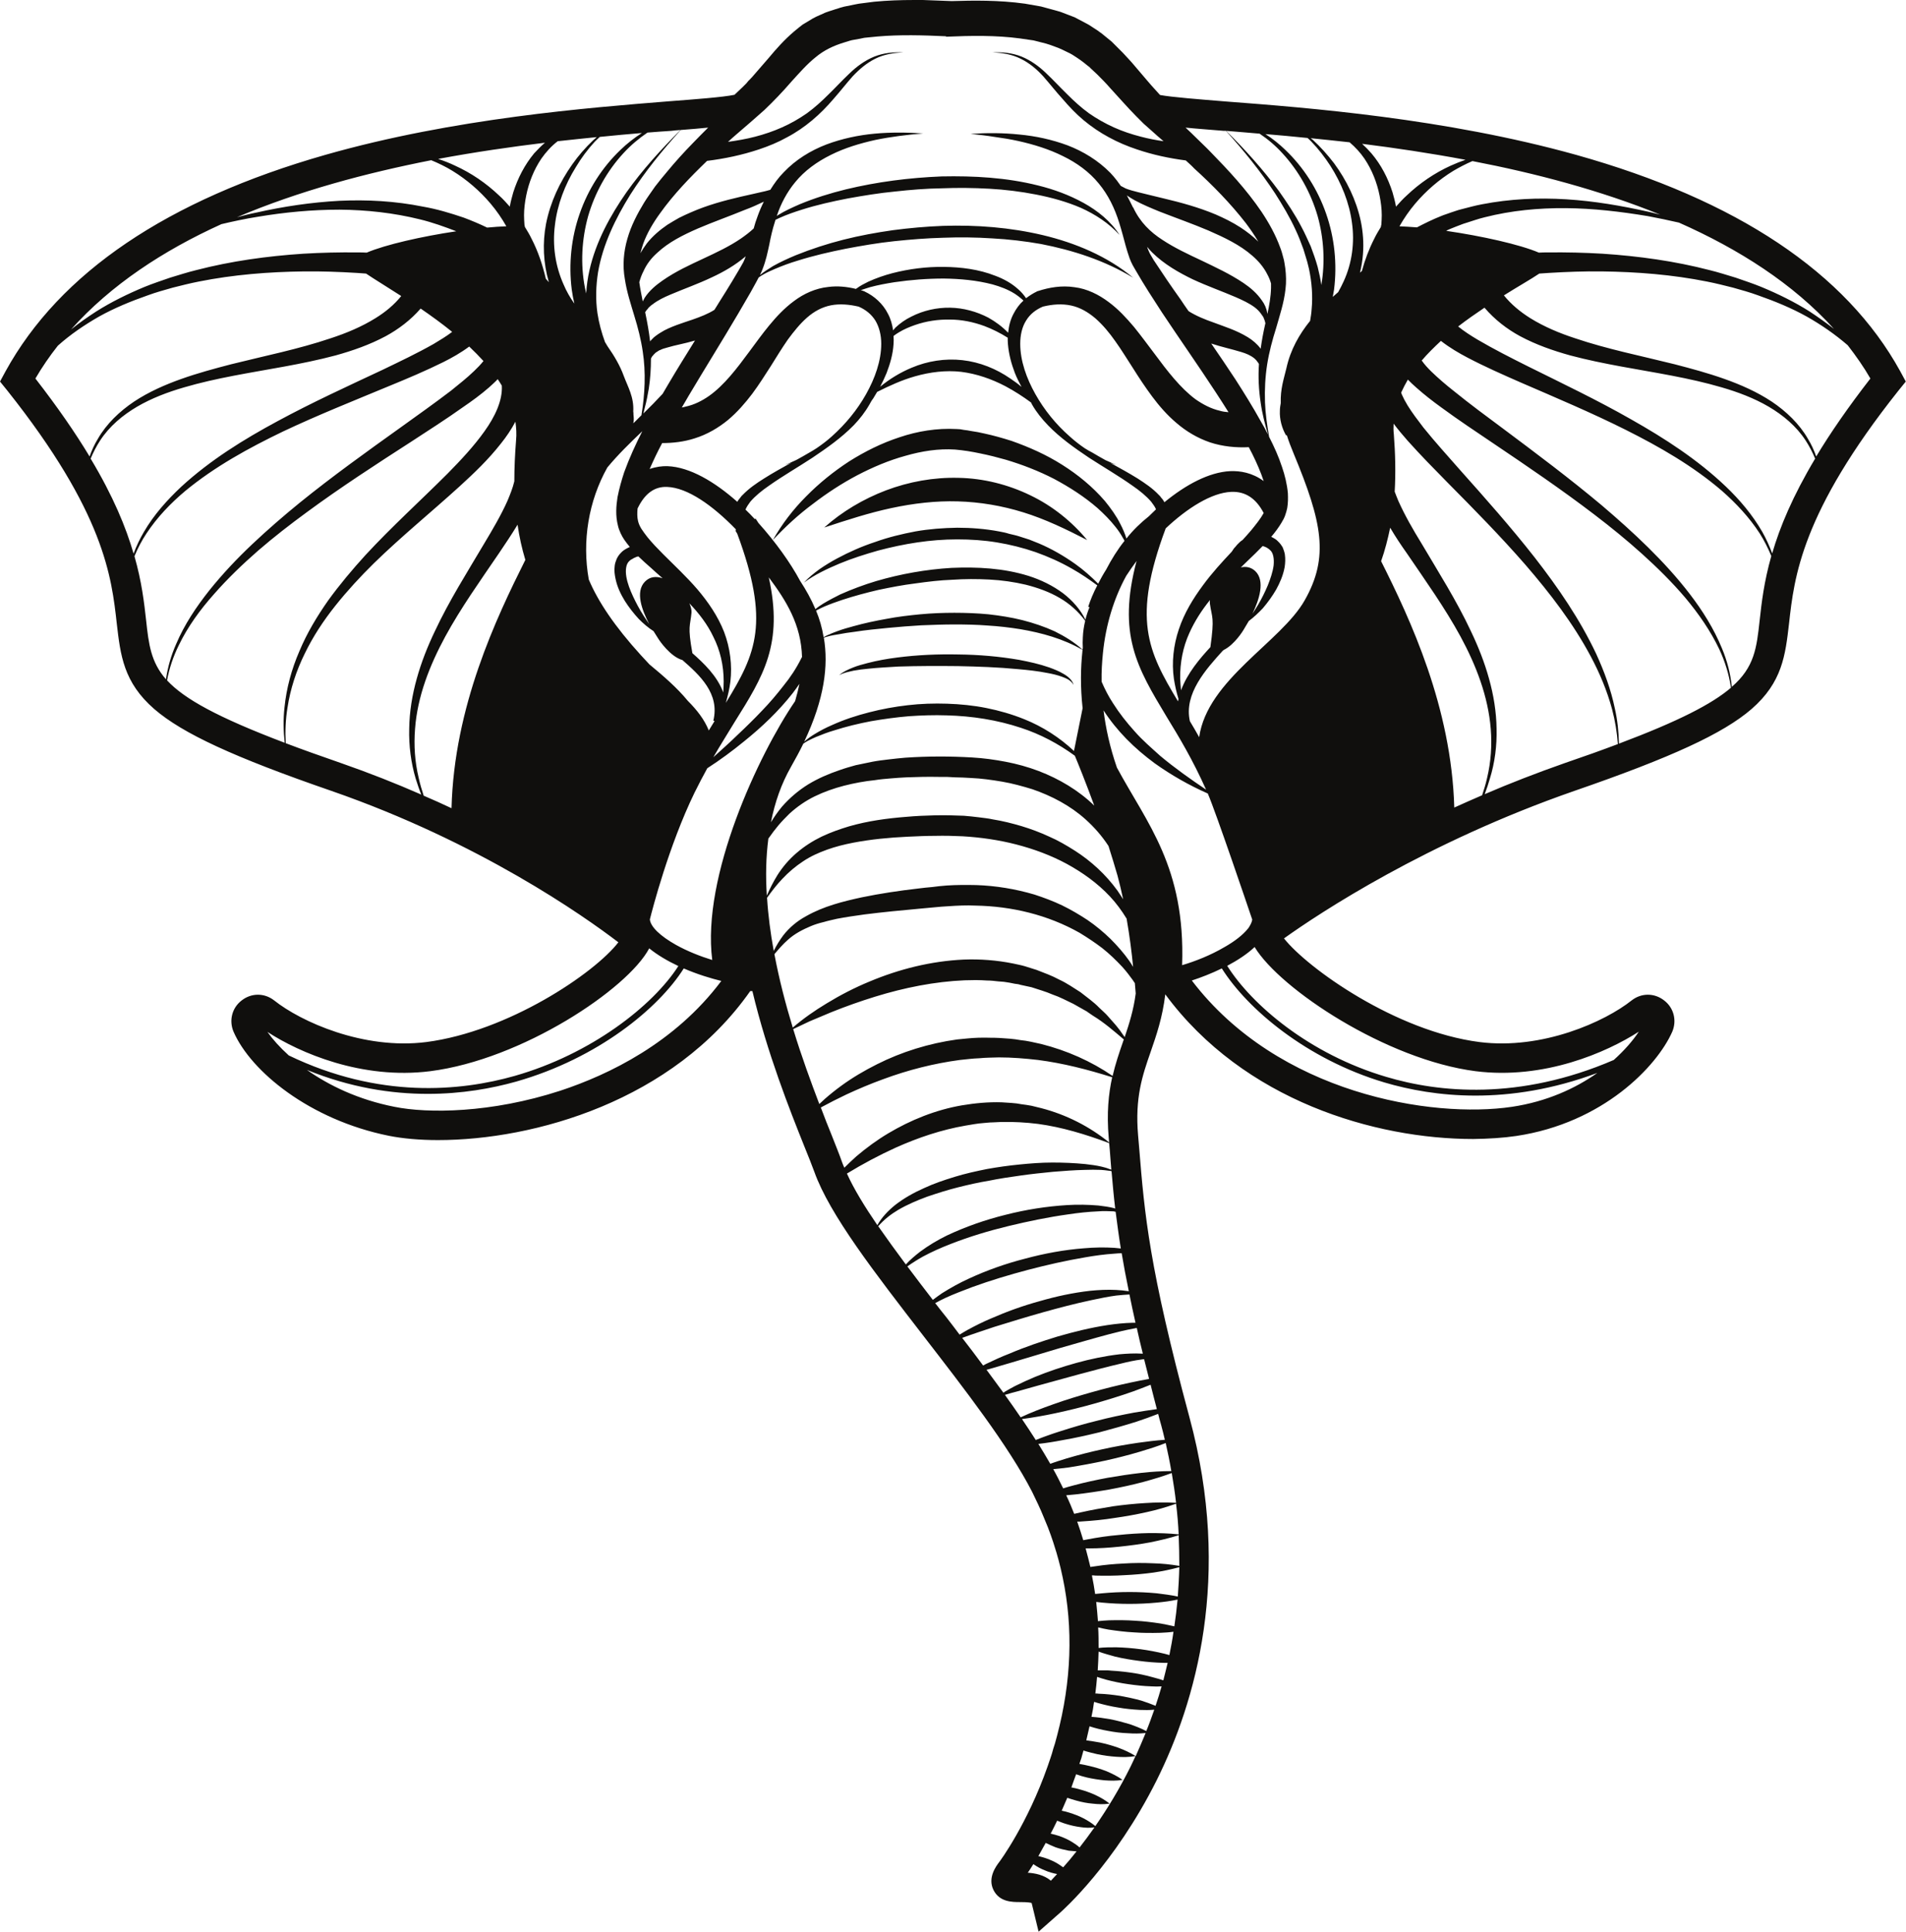 <?xml version="1.0" encoding="UTF-8"?>
<svg width="88.31mm" height="89.48mm" fill-rule="evenodd" stroke-linejoin="round" stroke-width="28.222" preserveAspectRatio="xMidYMid" version="1.2" viewBox="0 0 8831 8948" xml:space="preserve" xmlns="http://www.w3.org/2000/svg" xmlns:ooo="http://xml.openoffice.org/svg/export">
 
 <defs class="TextShapeIndex">
  
 </defs>
 <defs class="EmbeddedBulletChars">
  
  
  
  
  
  
  
  
  
  
 </defs>
 
 
<path transform="translate(-2180,-1201)" d="m6068 4328c18-16 41-26 63-35s45-15 68-21c46-12 92-20 139-26 94-12 188-16 283-14 94 1 188 9 281 25 47 9 93 19 139 35 22 8 45 17 65 29 11 6 21 13 30 22 8 8 16 19 18 30-5-10-14-18-23-24-10-6-20-10-31-14-22-8-44-13-66-17-45-9-91-14-137-18-92-9-185-12-277-14-93-1-186-1-278 2-46 3-93 5-139 10-23 2-46 5-68 9-12 3-23 5-34 8s-22 7-33 13zm-69-684c83-74 181-132 286-172 106-40 221-61 336-58 115 2 230 31 333 81 102 49 192 121 263 207-99-51-195-97-295-128s-201-48-304-51c-102-3-205 9-308 31s-205 55-311 90zm4390-583c-68-45-143-78-219-105s-154-48-231-68c-156-39-312-70-460-120-74-24-145-54-208-93-48-30-90-65-123-106 65-41 124-74 164-101 15-1 30-2 44-3 82-5 164-8 246-7 163 2 327 15 487 47 41 8 80 18 120 28 39 11 79 22 117 36 77 27 153 58 225 98 67 38 131 82 190 133 38 49 74 100 105 154-104 134-186 253-251 361-10-28-22-55-38-81-40-70-101-128-168-173zm-213 393c-130-124-283-223-439-311-156-89-318-166-477-245-80-40-159-80-234-124-32-19-63-39-90-61 40-31 82-60 122-87 47 55 104 99 165 132 75 40 153 67 232 89 158 42 316 64 472 94 78 15 155 32 230 54 76 22 150 50 217 89 68 40 129 91 172 157 17 26 32 55 44 84-104 174-164 318-199 439-13-35-28-68-46-100-45-78-104-148-169-210zm-166 499c-59-77-125-149-194-217s-141-132-215-195c-148-124-303-240-457-355-77-57-154-114-228-174-37-29-73-60-105-91-16-16-31-32-42-48l-2-2c27-32 58-62 89-91 1 0 2 1 3 2 39 30 80 54 120 75 82 43 164 79 246 115 164 71 328 140 486 219s313 168 447 283c66 58 127 123 175 197 21 33 39 69 54 105-34 120-45 216-54 298-14 128-24 217-129 308-6-61-22-122-46-179-37-90-89-173-148-250zm-434 277c-76-161-177-308-286-448-109-139-227-272-344-403-58-66-117-131-171-198-26-34-52-68-73-102-11-18-20-35-27-51l-3-9c9-20 20-41 31-60 13 13 25 25 38 36 38 34 77 64 117 93 79 58 159 111 239 165 159 107 318 215 470 331 76 58 150 118 221 182s139 131 201 204c61 73 116 152 157 238 26 56 45 116 54 178-89 76-243 155-519 259-1-55-7-110-19-163-18-87-49-171-86-252zm-493 577c23-74 33-153 31-231-1-79-14-157-35-232-21-76-50-149-84-220-66-141-150-273-228-405-40-65-78-131-108-198-6-15-12-29-17-43 5-88 3-176-4-266-2-17-2-33-1-49 21 28 43 54 65 79 60 67 122 130 184 193 124 125 247 250 362 382 114 132 221 271 303 425 41 77 75 158 98 243 14 53 23 107 27 162-74 28-155 57-246 88-131 46-255 94-371 144 9-24 17-47 24-72zm-1217 867c47-25 92-54 127-87 118 195 611 522 1024 575 317 40 607-87 756-183-27 41-66 86-116 131-439 189-811 151-1055 78-355-105-622-333-736-514zm728 540c115 34 258 61 422 61 168 0 358-28 565-105-102 72-235 133-396 157-371 55-1083-60-1483-585 43-14 92-33 139-56 117 186 391 420 753 528zm-2693-1024c34-23 72-40 111-54s79-24 120-32c83-16 168-24 253-28 43-2 86-4 128-4 44-1 85 0 127 2 84 5 168 17 249 38s160 50 234 90c73 40 142 89 200 151 29 31 54 65 76 101 1 1 1 1 1 2 14 80 24 159 30 223-5-9-11-18-17-27-26-37-56-71-88-103-33-32-68-61-106-87-38-25-77-48-118-68-42-20-85-36-128-50-88-26-179-41-270-44-46-1-91-1-136 2l-34 3-33 4c-22 2-44 4-66 7-87 10-175 23-262 41-87 19-176 41-257 87-41 22-78 53-106 89-17 23-32 47-44 72-15-82-26-165-31-246 22-31 45-61 71-88 29-31 61-58 96-81zm-159-108c14-20 29-40 45-59s33-36 50-53c36-33 75-60 118-81s89-37 135-49c47-12 95-21 144-26 24-4 49-6 73-8 25-2 49-4 74-5 49-2 99-3 149-2h37l37 2 37 1 37 2c49 2 97 9 145 17 47 8 94 21 140 35 90 31 176 76 247 140 40 36 76 77 106 123 15 47 29 93 42 138 9 34 18 71 26 109-9-14-18-28-27-41-53-73-121-136-198-185-38-24-77-47-119-65-41-19-84-35-127-48-44-13-88-24-132-31-22-5-45-7-67-10-23-3-45-5-68-7-45-2-90-3-134-2s-89 3-133 7c-89 7-178 19-265 44-43 13-86 28-128 48-41 20-80 45-115 75s-65 65-89 103c-19 31-35 62-49 95-6-90-4-179 7-264 0-1 1-2 2-3zm-430 495c-73-41-118-84-121-118 11-44 87-340 207-587 20-40 39-77 59-113 59-38 116-80 171-125 82-66 159-139 225-223 11-14 21-29 31-43-5 25-12 52-20 80-169 247-434 812-384 1199-55-17-114-40-168-70zm11 98c-118 184-404 408-759 509-251 71-627 107-1046-95-42-38-75-75-99-109 149 97 438 222 754 182 426-54 916-381 1015-569 38 31 86 59 135 82zm-1731-1447c38-79 87-153 142-222s115-134 178-196c127-124 265-236 398-357 67-61 133-124 191-198 25-31 48-65 67-101 4 28 6 57 3 87-5 64-8 127-8 189-7 30-19 60-32 91-30 67-69 133-108 198-78 132-162 264-228 405-34 71-63 144-84 220-21 75-34 153-35 232-2 78 8 157 30 231 8 25 16 50 26 74-116-51-240-100-372-146-95-33-180-63-256-92-3-55-1-110 8-164 13-87 41-172 80-251zm-554-753c137-113 294-199 454-276 161-76 327-142 493-211 83-34 166-69 249-110 40-20 81-43 120-72 23 22 45 44 66 67-12 15-27 31-43 46-33 32-70 61-107 91-76 58-155 114-233 170-158 113-316 226-468 349-75 61-149 125-220 192s-138 138-199 214c-61 77-116 159-154 249-23 52-39 107-47 163-70-80-80-162-92-273-9-81-20-178-54-297 15-37 34-73 56-106 49-74 111-139 179-196zm-222-391c67-39 141-67 217-89 75-22 152-39 230-54 156-30 314-52 472-94 79-22 157-49 232-89 59-32 116-75 162-128 48 33 98 69 146 108-26 20-56 38-86 56-76 43-156 81-237 120-162 76-326 151-485 237-158 85-313 181-447 304-66 62-127 130-173 209-19 32-35 66-48 101-35-121-94-265-199-440 12-29 27-58 44-84 43-66 104-117 172-157zm48-515c38-14 78-25 117-36 40-10 79-20 120-28 160-32 324-45 487-47 82-1 164 2 246 7l42 3c40 27 98 62 163 104-32 40-73 74-120 103-63 39-134 69-208 93-148 50-304 81-460 120-77 20-155 41-231 68s-151 60-219 105c-67 45-128 103-168 173-16 26-28 53-38 81-65-108-147-227-251-361 31-53 66-104 104-152 58-52 123-96 191-135 72-40 148-71 225-98zm889-397c126 1 252 15 373 45 58 14 113 34 168 55-160 24-328 62-415 99-14-1-28-1-42-1-84-1-168 1-252 6-167 11-334 34-496 76-41 10-81 23-121 35-40 14-80 27-119 43-77 32-153 69-224 114-40 26-79 53-116 83 185-207 428-366 697-488 55-13 111-25 168-34 125-21 252-33 379-33zm700-28c28 33 52 68 73 105-27 1-57 3-89 6-35-17-71-32-108-46-62-21-125-40-189-51-129-26-259-33-388-27-129 7-257 26-382 54-31 6-62 14-92 22 287-122 600-205 900-264 34 14 67 30 98 49 67 41 127 93 177 152zm105-52c-6 21-12 43-16 66-16-18-32-36-50-52-60-57-129-104-204-138-25-12-51-22-78-31 172-32 339-56 495-75-18 15-34 32-50 49-44 53-76 115-97 181zm-286 2852c-42-20-85-39-129-58-9-27-17-55-23-82-18-75-23-151-17-227 11-151 68-295 140-428 73-134 162-258 249-386 29-43 58-86 86-132 8 56 20 110 36 163-135 270-330 679-342 1150zm559-2981c-58 82-101 174-121 274-17 89-13 182 13 271-5-6-10-11-14-16-15-64-36-127-66-185-9-19-20-37-31-55-1-3-1-7-2-10-1-14-2-29-2-44 0-30 4-61 10-91 12-60 35-119 70-171 21-30 46-58 76-81 63-7 123-13 181-19-6 5-11 10-17 15-36 34-69 72-97 112zm35 227c-39 111-52 233-37 352 3 22 7 43 12 65-20-28-37-58-50-89-38-85-52-180-40-274 11-95 46-187 97-269 25-42 54-81 87-117 8-8 16-16 24-23 69-7 134-13 195-18-36 23-69 49-99 78-85 81-150 183-189 295zm45 263c-8 35-13 71-15 107l-6-27c-21-109-15-223 15-331 31-107 87-209 164-292 33-36 71-68 111-95 39-3 76-6 110-8 15-2 29-3 43-4-90 90-176 184-250 288-76 109-142 229-172 362zm360-457c-19 22-38 46-56 69-17 25-35 49-51 75-31 51-60 106-77 166-18 61-23 126-12 187 9 61 28 117 44 171 17 55 31 110 39 165 15 97 10 197-6 295l-30 30c-2 2-5 5-8 7 1-3 1-6 2-10 1-10 0-20-1-30 0-5 0-10-1-14 4-67-25-114-44-165-17-47-44-93-75-137-4-7-8-14-12-20-16-44-28-88-35-134-9-63-7-127 3-190 22-127 80-247 149-358 68-107 149-206 234-300 49-4 91-7 127-11-24 24-48 48-72 73-41 42-80 85-118 131zm2127 1872c15-23 31-46 48-69-90 340 2 493 139 721 57 93 121 199 183 338-73-49-145-100-212-156-41-37-83-73-119-114-37-41-71-84-100-130-21-32-38-65-53-100-1-48 2-91 6-131 13-132 51-255 108-359zm-1391 283c6-2 12-3 18-5 13-3 26-5 38-7 26-5 51-9 77-12 51-8 103-13 154-18s103-9 154-12c52-2 103-4 154-4s103 1 154 5c51 3 102 9 152 17 99 17 198 44 288 96-1 2-1 4-1 7-8 74-10 163 1 263l-40 198c-66-62-145-113-230-147-57-23-116-40-176-52s-121-18-182-20-122 0-182 7c-61 7-121 18-179 33-59 15-117 34-172 59-28 12-55 26-81 42-17 10-33 22-48 35 94-198 113-353 91-482 3-1 6-2 10-3zm1189 59c-38-35-83-62-129-85-48-22-99-39-150-52-52-13-104-21-157-27-52-5-105-7-158-7s-105 2-158 7c-52 5-104 11-156 21-51 9-103 20-153 34-26 7-51 14-75 23-13 5-25 9-37 15-6 2-12 5-18 8-3 2-6 3-9 5-7-44-19-85-35-123l2-1c6-4 13-6 19-10 7-3 13-6 20-9 26-11 54-21 81-30 55-18 111-33 167-46 57-12 114-23 171-30 57-8 114-15 171-17 58-4 115-4 172-1s114 11 169 24c55 14 109 33 158 62 45 26 85 62 117 105-6 25-10 51-11 77-1 17-1 33 0 49-1 3-1 5-1 8zm-1275 423c7-3 13-7 20-10l20-9c27-11 55-22 83-30 56-18 114-32 172-43 58-10 116-18 175-23 58-4 117-6 175-4 117 3 234 21 345 58 89 29 172 73 249 129 14 33 50 122 90 231-73-71-163-124-257-160-50-19-101-33-153-43s-104-17-156-20c-103-6-205-6-309 1-25 2-51 5-77 8s-51 6-77 11-51 11-77 16c-25 7-50 14-75 23-50 17-99 38-145 66-45 28-86 63-121 103-19 23-36 47-51 72 18-92 48-178 93-257 21-37 40-72 57-107 6-4 12-8 19-12zm-179-758c81 108 150 219 154 369-2 2-3 5-4 7-22 44-50 87-82 126-31 40-64 79-100 116l-27 28-27 27c-18 18-37 36-56 54-37 36-76 71-115 106 34-59 68-112 98-162 135-215 227-363 159-671zm-701-371c-6 40-10 84 2 131 5 23 18 49 29 65 8 12 17 23 26 34-5 2-9 5-14 7-9 5-19 11-27 20-8 8-15 18-20 29-4 10-8 21-9 32-3 21 0 41 4 60 8 38 24 71 43 102 19 30 41 58 65 84 21 21 43 40 68 56 14 23 25 39 26 41 0 0 51 77 108 93 79 69 174 155 143 281l6 1c-9 14-18 29-27 44-20-50-54-94-97-137-50-61-114-116-178-169l-39-42c-122-134-199-249-242-351-32-178-1-364 86-519 48-58 104-113 162-168-31 61-60 124-84 190-12 37-23 75-31 116zm120 547c-18-28-34-58-48-88s-26-61-31-91-2-59 14-73c4-4 8-7 15-10 3-2 6-4 9-5s6-3 9-4 6-2 9-2c19 18 38 36 57 52 18 17 37 33 55 49-30-10-59-8-82 16-46 47-13 133 20 196-9-13-18-26-27-40zm324 99c32 63 48 134 48 206 0 18-1 35-2 52-28-77-91-136-143-182-23-128-10-124-4-188 1-12-3-27-10-43 45 47 84 98 111 155zm103-499c1 2 2 4 2 6l-3 1c3 5 6 10 9 15 152 410 88 554-53 783 9-32 17-65 21-98 9-76-1-156-29-230-29-74-74-139-124-198-50-58-106-110-158-162-26-26-51-52-73-79-10-13-20-26-29-40-8-14-12-23-15-36-4-17-4-37-2-57 33-69 78-102 136-100 96 3 213 87 318 195zm675-858c0 79-29 160-70 233s-95 139-159 196c-22 20-46 38-71 55-11 7-22 14-33 20-20 12-40 23-60 34-17 8-35 16-54 23 10-3 20-6 30-10-43 24-85 47-126 73-35 22-69 45-100 77-4 3-7 8-11 13-3 4-7 8-10 13l-3 5c-105-93-220-161-323-165-25-1-54 3-83 13 18-41 37-81 58-120 50 0 102-6 151-22 58-18 110-49 154-85 44-37 80-79 112-121 32-43 59-86 86-128 26-42 52-84 79-123 28-38 57-74 89-102 33-29 70-49 111-57s85-4 128 6c33 14 60 36 78 65 18 30 27 68 27 107zm613-139c-15 28-22 58-25 88-27-28-58-51-92-70-54-28-115-45-177-46s-124 13-179 41c-27 13-53 31-75 52-3 4-7 8-10 12-4-27-11-53-24-77-23-46-63-82-108-103l-1-1-4-1c-4-2-8-3-13-4 15-5 29-10 43-14 37-10 75-17 113-23 76-11 152-17 229-17 76 1 152 8 225 27 36 10 71 23 103 43 14 9 28 20 41 32-19 17-34 38-46 61zm-531 86c23-14 49-25 75-34 52-18 106-26 161-25 54 0 108 11 160 30 37 14 73 32 108 54 0 10 0 20 1 30 4 47 16 91 32 133 9 23 20 44 31 65-16-14-34-27-52-39-65-45-141-76-222-85-80-9-162 4-235 35-53 22-102 52-146 88 11-21 21-42 30-64 16-42 29-86 32-133 1-12 1-25 0-38 8-6 16-12 25-17zm1679 658c4 10 7 21 11 31-53-39-109-48-156-46-97 5-204 62-304 144l-4-7c-3-5-6-9-10-13-4-5-7-10-11-13-30-32-65-55-99-77-42-26-84-49-126-72 10 3 19 6 29 9-18-7-35-14-52-22-20-11-41-23-61-35-12-6-24-13-35-20-25-17-48-35-70-55-64-56-118-123-159-196s-70-154-70-233c0-39 8-77 27-107 18-30 45-51 78-65 45-11 89-14 131-5s79 31 113 60c34 30 64 66 92 106 28 39 54 82 82 125 27 43 56 87 88 130s69 86 113 123c44 38 97 70 156 90 58 19 120 25 179 22 22 41 42 84 58 126zm-382 717c-25 74-34 154-23 230 5 32 12 63 21 92 0 4-1 8-2 12-141-234-213-382-57-801 101-95 213-165 303-169 65-3 115 29 151 98-15 27-36 53-58 80-13 15-26 30-40 45-4 2-7 5-11 8-7 7-14 13-20 21l-9 10-8 12c-1 1-1 2-2 3-46 49-92 99-133 155-46 62-87 129-112 204zm146 83c-49 53-107 121-136 200-2-19-3-37-4-55-1-73 13-145 42-209 25-56 58-107 96-154-1 6-1 12 0 18 9 65 22 59 2 200zm141-369c11-11 22-21 33-32 23-22 46-44 68-67h1c3 1 6 2 9 3s6 3 9 4c6 4 11 7 15 11 16 13 20 42 17 72-4 30-15 62-27 92-13 31-28 61-45 90-8 14-17 27-26 41 31-64 60-152 13-197-19-18-43-23-67-17zm63-968c4 4 9 8 12 13 4 4 6 8 9 13-4 60-1 120 8 179 7 51 20 100 34 148-10-21-21-41-33-61-37-67-77-131-118-195-37-56-74-111-112-166 48 16 96 26 138 39 24 7 45 16 62 30zm-562-698c-9-19-19-38-29-57 12 8 24 16 37 23 37 20 76 36 115 52 77 30 154 57 227 88 73 32 145 66 202 116 28 24 53 53 70 87 7 13 13 27 17 42v21c-1 40-8 80-17 121 0-2 0-4-1-7-3-20-12-40-24-56-23-34-54-60-85-81-64-43-130-73-194-104-64-30-126-59-182-96-56-36-104-82-136-151v2zm277 332c67 31 135 55 198 82 32 14 62 28 88 47 13 10 24 21 33 35l7 10c2 4 3 8 5 12l2 6 2 7c0 1 0 3 1 4-1 3-1 5-2 8-8 36-15 73-20 110-16-22-38-40-59-53-54-33-108-49-158-68-43-15-82-31-117-53-13-18-25-36-37-54-43-60-85-122-125-183l-7-12-6-10c-4-6-7-13-10-20-3-6-5-12-7-19 7 9 15 18 23 26 56 55 123 93 189 125zm-2539 592c4-14 7-28 10-43l8-43c7-46 10-92 10-139 2-4 4-9 7-12 2-2 4-4 5-6l6-6c3-4 8-6 12-9 5-3 8-6 13-7 9-5 20-8 31-11 39-12 84-19 130-33-41 66-83 133-123 201-9 15-18 30-27 46-28 30-58 61-89 91l2-8zm457-674c-1 3-3 6-5 9l-6 11-14 24-28 47c-19 32-39 63-59 95-7 12-15 24-23 37-30 19-64 32-101 45-24 8-48 16-73 25-26 10-52 20-78 37-6 4-13 8-19 13l-9 7-9 9c-3 3-6 6-9 10-5-44-13-88-22-131 0-1-1-2-1-3l2-4c2-3 4-6 7-9s5-6 7-9c6-5 11-11 18-15 24-19 53-33 84-46 61-26 127-49 192-80 54-25 108-56 156-97-3 9-6 17-10 25zm-187-14c-62 29-126 58-188 101-30 21-61 46-83 80-3 5-6 11-9 17-6-30-12-60-16-89 5-18 11-35 19-50 15-34 37-62 64-86 52-49 120-83 189-113 70-30 144-56 217-86 30-11 59-24 88-38-11 22-21 45-29 68-7 18-13 37-18 56-18 17-38 32-58 46-54 37-114 65-176 94zm810 1352c60-16 121-29 182-38s123-14 185-14 123 4 184 14 121 25 179 45c59 21 115 46 169 77 41 23 79 49 117 77-18 34-32 68-42 99l6 2c-8 19-14 38-19 58-23-47-60-89-103-122-48-36-104-63-161-81-116-36-237-42-356-37-118 7-236 28-349 61-57 17-113 38-167 62-13 7-26 13-39 20l-20 11-19 11c-13 8-25 16-37 26-20-47-44-90-71-131-45-84-114-180-193-268-4-7-9-13-13-20l-4 2c-14-15-28-30-43-44 5-12 13-24 22-36 23-27 54-52 86-74 65-46 135-86 202-130 67-45 134-92 191-150 28-29 53-61 73-96 3-6 6-11 9-16s6-9 9-13l18-30c58-29 115-55 175-72 70-20 143-29 214-21 72 9 141 33 206 67 41 22 80 47 118 75 2 3 3 7 5 10 20 35 46 67 74 96 56 58 123 105 190 150 68 44 137 84 202 130 32 22 63 47 86 74 9 12 18 24 22 35-11 11-22 21-33 32-38 30-73 64-104 103-7-23-17-46-28-67-19-38-45-74-72-107-57-66-124-121-197-167-74-47-153-82-235-111-41-13-83-25-125-34-21-5-42-9-64-12-10-2-21-4-32-5l-17-3-17-1c-91-5-181 10-264 38-83 27-161 66-234 112-72 47-139 101-199 162-30 30-58 62-84 96s-49 69-70 106c58-62 119-118 185-167 65-50 134-95 206-133 71-37 146-69 223-90 76-22 154-34 230-29 10 1 19 2 29 3 9 1 19 3 29 4 20 3 40 7 59 11 40 8 79 18 118 29 77 23 152 52 224 89 71 38 140 82 201 135 30 27 59 56 84 88 13 16 24 33 34 51 3 4 5 8 7 13-32 40-60 85-85 133-14 22-26 44-37 65-33-33-68-64-106-91-52-37-109-70-168-95l-45-18c-16-5-31-10-47-15-15-5-31-8-47-12-15-5-31-8-47-11-64-12-129-17-193-17-65 1-130 6-193 17-63 12-126 27-187 49-61 20-120 46-176 76-28 15-56 32-82 50-26 19-51 39-72 62 50-37 108-64 165-88 58-24 118-43 178-60zm1935-1485c14 29 25 59 36 89l14 46c5 15 8 31 12 46 13 62 18 125 12 187-1 18-4 35-7 53-50 62-91 133-110 220-12 50-28 95-26 161-2 11-4 23-4 35-2 39 9 81 29 115l3-2c8 26 19 55 32 86 132 318 165 478 51 679-109 193-451 367-489 634-14-26-29-50-43-74-29-127 76-242 152-326 2-1 3-3 5-4 51-25 91-92 91-92 1-3 12-19 25-42 23-17 45-38 65-59 23-27 44-56 62-87 17-31 32-65 39-103 3-19 4-39 1-60-2-11-6-22-10-32-6-10-13-20-22-28-8-9-18-14-27-19-2 0-3-1-4-2 17-20 33-41 48-66 3-5 5-10 8-14 3-6 6-12 8-18 4-12 8-24 10-35 4-24 4-47 3-69-4-43-14-83-27-121-16-49-37-95-60-140-9-53-17-106-19-160-2-59 1-117 10-175 9-57 24-113 42-170 16-57 36-115 43-179 4-32 3-64-1-97-3-16-4-32-9-48-4-15-8-31-14-46-22-61-53-116-87-167-70-103-153-192-237-278-21-22-43-42-65-64-16-16-33-32-50-48 48 5 107 9 177 15h10c83 92 161 188 228 290 35 55 68 110 95 169zm102-64c29 104 35 214 17 319-4-29-10-56-17-84-5-16-9-32-15-48l-17-47c-14-30-27-61-43-90-30-58-67-113-105-167-73-99-156-191-244-278 48 4 100 8 155 13 39 26 74 56 105 90 77 83 133 185 164 292zm59-233c51 80 88 171 100 264 13 92 0 187-38 270-8 18-17 35-26 51-9 8-17 15-25 22 2-11 4-22 6-34 15-119 2-241-37-352-39-112-104-214-189-295-28-27-59-52-92-73 61 5 127 11 195 18 6 5 11 10 17 16 33 34 63 73 89 113zm228 138c6 30 10 61 10 91 0 15-1 30-2 44-1 3-2 7-2 10-11 18-22 36-31 55-24 47-43 97-57 149-3 2-6 5-9 8 7-29 12-58 14-87 4-51 0-102-10-151-21-99-66-190-124-269-30-39-63-76-99-109-3-2-6-4-9-7 58 6 118 12 180 19 26 22 50 48 69 76 35 52 58 111 70 171zm375 2042c72 133 128 277 140 428 6 76 1 152-17 227-6 27-14 53-23 80-44 19-87 38-129 57-13-466-204-872-339-1141 18-51 31-102 42-155 24 41 50 80 77 118 87 128 176 252 249 386zm-249-2043c-18 16-34 34-50 52-4-23-10-45-16-66-21-66-53-128-98-181-13-15-28-30-43-44 152 19 313 43 479 74-23 8-46 17-68 27-75 34-144 81-204 138zm1979 618c-36-28-74-55-112-80-71-45-147-82-224-114-39-16-79-29-119-43-40-12-80-25-121-35-162-42-329-65-496-76-84-5-168-7-252-6-14 0-28 0-43 1-89-38-265-77-430-101 2 0 3-1 4-2 14-7 29-12 43-18 15-5 29-12 44-16 29-9 59-20 89-27 122-31 248-43 375-42s254 16 380 37c48 9 96 19 144 30 278 123 529 283 718 492zm-1240-600c-130-8-261-2-390 23-33 6-64 15-96 23-17 4-32 10-48 15-15 6-31 10-47 17-38 15-74 33-111 52-28-2-56-4-81-5 21-37 45-72 73-105 50-59 110-111 177-152 29-17 58-32 88-45 291 56 592 135 870 248-17-4-35-9-53-13-125-28-253-50-382-58zm-3321-583c-34 32-65 66-97 97-32 32-65 62-101 88-36 25-74 47-115 65-40 18-82 32-124 43s-84 18-126 24c12-11 24-22 37-33l65-56 16-14 51-45c43-41 85-85 123-129 39-43 75-84 114-115 38-32 82-53 131-68 12-3 24-8 37-11l39-7c6-1 12-3 19-4l20-2 41-4c103-9 210-6 317-1v2c116-5 232-7 343 8l41 6 21 3 20 5 39 10c7 2 13 4 19 6l38 14 18 8 35 17c12 6 23 14 34 21 5 4 11 7 16 11l16 12 16 13 8 6 7 7 30 28c20 20 40 40 59 62l60 66c21 23 41 45 63 67l33 33 35 31c20 18 38 34 57 50-35-5-71-12-105-21-43-11-85-25-125-43s-79-40-115-65c-36-26-69-56-101-88-32-31-63-65-97-97-33-32-71-60-115-78-43-17-90-22-135-19 46 1 91 9 131 29 41 20 75 49 105 82 30 34 58 70 89 104 30 35 62 69 98 99s76 57 117 79c42 23 85 41 130 56 74 25 149 41 226 51 13 12 27 24 39 37 87 79 169 163 239 253 21 28 41 57 58 86-25-25-54-47-83-66-37-24-76-43-115-60-79-33-160-55-240-74-40-10-80-19-119-29-20-5-39-10-57-17-8-4-16-8-23-12-6-9-13-17-19-26-9-12-19-23-29-34-57-58-126-100-199-128-73-27-148-43-223-50-76-8-151-8-226-3 37 4 75 8 111 14 37 5 74 11 110 19 72 16 143 38 207 70 64 31 122 73 166 127 44 53 74 115 95 183 11 35 20 70 30 107 5 18 11 37 18 57 4 10 8 20 14 31l8 14 7 12c38 66 79 129 120 192 83 125 169 247 250 371 20 31 40 61 59 92-14-1-28-3-41-7-39-9-76-28-112-53-70-52-130-130-190-211-31-41-61-82-95-124-34-40-71-81-117-115-45-34-100-62-159-69-59-9-117 1-169 18l-4 1-1 1c-17 8-34 19-50 31-10-15-23-30-37-42-31-28-68-48-106-62-76-30-158-40-238-41s-160 9-238 29c-38 10-76 23-113 40-9 5-18 9-27 14s-17 10-25 16c-2 1-3 2-4 3-41-10-85-15-129-9-58 6-113 31-158 65-45 33-82 73-115 113s-63 82-92 121c-59 80-117 156-186 205-34 24-71 42-109 50-6 2-12 3-18 4 11-18 21-36 31-53 76-128 155-254 231-383 19-32 38-65 57-98 9-16 18-33 27-49l10-19c7-5 15-10 22-14 17-10 34-17 52-25 35-15 70-28 107-39 73-23 147-40 222-55 74-14 149-27 225-35s151-14 227-16c76-3 152-2 228 3 75 4 151 13 225 26 149 29 295 76 427 156-119-99-267-161-418-197-152-36-308-48-463-43-78 3-156 10-232 20-77 11-154 25-229 44s-149 43-221 72c-36 15-71 31-105 50-21 13-42 26-61 42l4-9c3-5 5-11 7-16 17-42 24-79 32-115 7-37 15-72 26-106 1-3 2-6 3-10 6-3 12-6 19-9 33-15 68-27 103-38 69-22 141-38 213-52 72-13 145-25 218-32 72-8 145-14 219-15 73-3 146-2 219 2s145 13 217 27c71 14 141 33 208 62 66 30 128 70 178 125-40-63-101-112-166-148-67-37-138-63-211-81-147-37-298-45-447-42-150 6-299 25-444 60-73 18-144 40-214 69-34 15-68 30-100 50-2 1-4 3-6 4 19-57 47-110 85-156 43-53 101-95 166-127 64-32 134-53 206-69 73-15 147-24 221-30-74-5-150-6-225 1s-151 23-223 50c-73 28-142 70-198 129-24 24-44 52-62 81-8 2-15 4-22 6-38 9-76 17-115 26-77 18-155 39-230 72-19 8-38 17-56 26-18 10-36 21-54 32-35 24-68 52-95 86-11 15-21 30-30 46 4-15 8-29 13-44 18-50 46-97 78-141 62-87 139-167 218-243 81-10 162-27 240-53 45-15 89-33 130-56 42-22 81-49 117-79s69-64 99-99c30-34 58-70 88-104 31-33 65-62 105-82s86-28 131-29c-45-3-92 2-135 19-44 18-82 46-115 78zm-3162 2811c10-56 29-111 54-162 42-87 99-165 163-237 63-72 133-139 205-202 73-63 149-122 227-179 155-114 317-219 480-324 81-53 163-105 243-162 41-28 81-57 120-91 13-12 27-24 40-38 7 10 13 20 19 30 4 69-32 144-80 211-49 69-109 133-171 196-125 125-259 246-381 378-61 67-119 136-172 209-52 74-99 152-134 236-36 83-60 171-69 261-6 54-5 109 1 163-311-118-465-203-545-289zm1054 1975c-168-33-304-99-406-171 201 82 391 111 560 111 157 0 296-25 410-57 379-108 660-340 776-524 62 27 125 46 174 58-215 287-521 434-745 508-322 105-616 106-769 75zm3375-334c-10-15-21-30-33-44s-25-28-37-42-27-26-40-39c-26-27-57-48-87-72-32-20-63-42-98-58-33-18-69-31-105-45l-54-17c-10-3-19-5-28-7l-28-6c-75-15-152-21-228-18-151 7-299 44-437 102-68 28-134 62-198 101-55 33-108 70-157 112-33-108-63-223-85-340 20-24 40-47 63-67 31-28 68-47 106-63 19-8 39-14 60-19 20-6 40-10 61-15 42-8 84-14 127-20 86-11 172-19 259-27l65-6 33-3 31-2c43-3 85-5 127-3 168 3 335 43 482 126 36 22 71 45 105 71 33 26 64 56 93 87 18 20 34 41 50 63 0 1 0 1 1 2 2 3 5 7 7 10 2 21 3 37 4 48-10 77-30 139-51 202-3-4-5-7-8-11zm-21 2317c-47 4-95 11-142 20-7 1-14 3-21 4-8-28-18-57-28-86 7 0 15 0 23-1 50-3 101-8 150-16 50-7 100-16 149-27 46-10 91-23 136-39 6 48 10 96 12 142-46-5-91-6-136-6-48 1-96 4-143 9zm25 132c-45 2-89 6-134 13-7 1-14 2-21 3-7-28-14-57-22-86h15c47 0 94-3 142-8 47-5 95-11 142-20 44-9 88-19 132-33 2 48 3 95 3 142-41-7-81-11-122-12-45-2-90-2-135 1zm26 132c-42 0-85 2-127 6-11 1-21 2-32 3-4-28-9-57-15-86 6 0 11 0 16 1 45 1 90 1 135-2 45-2 90-6 134-12 40-6 80-14 120-25-1 46-4 92-7 136-32-7-65-11-97-15-42-4-85-6-127-6zm26 133c-40-3-80-3-120-2-18 1-35 2-52 4-2-30-5-59-8-89 9 1 18 2 27 3 42 4 84 6 127 6 42 0 85-2 127-6 32-3 64-7 96-14-4 43-9 84-15 124-21-5-42-9-63-13-40-6-79-11-119-13zm26 132c-38-5-75-8-113-9-27 0-55 0-82 3 0-31 0-63-2-95 16 4 32 7 48 10 40 6 79 11 119 13 40 3 80 3 120 2 21-1 42-2 62-5-5 37-12 73-19 108-7-2-15-4-22-6-37-9-74-16-111-21zm-48 108c-35-5-70-8-106-10h-45c2-28 3-57 4-87 25 9 51 16 76 23 37 9 74 15 112 20 37 5 74 8 112 9h20c-7 28-13 55-20 81-16-5-32-10-48-14-35-10-70-17-105-22zm-47 108c-33-5-66-9-100-10-5-1-10-1-15-1 3-25 6-51 8-77 14 5 28 9 42 13 34 9 68 16 104 21 35 5 71 9 107 10 15 1 30 1 46 0-9 31-18 61-28 90-22-9-44-17-66-24-32-9-65-16-98-22zm-47 108c-28-5-57-9-86-11 5-22 9-46 12-69 5 1 9 2 14 4 32 9 65 17 98 22 33 6 66 9 100 11 22 1 45 1 67-1-12 34-24 68-37 99-25-13-51-23-77-32-30-9-60-17-91-23zm-47 108c-21-4-42-7-63-10 5-21 10-43 15-65 28 9 56 16 85 21 31 6 62 10 93 11 27 2 54 2 82-1-15 37-31 73-46 107-27-17-54-29-81-39-28-10-57-18-85-24zm45-1172c53-10 105-21 157-35 44-12 88-25 131-41 8 47 15 93 20 138-48-3-95-2-142 1-50 3-100 8-150 15-50 8-100 17-149 28-10 2-21 5-31 7-11-28-23-57-37-86 15-1 29-3 43-4 53-6 106-14 158-23zm-46-265c57-15 114-31 171-49 33-11 67-23 100-36 4 17 9 34 14 52 6 23 12 45 17 68-42 3-83 8-125 14-55 8-111 18-165 30-55 12-110 26-164 42-26 8-52 16-77 25-17-30-36-61-55-92 37-4 74-10 110-17 59-10 116-23 174-37zm-23-133c59-17 119-35 178-56 27-10 54-20 81-31 9 37 19 74 29 113-35 5-70 10-105 16-58 11-116 23-173 38-58 14-115 31-171 49-38 12-75 25-112 40-20-32-42-64-64-97 52-7 104-16 155-27 61-13 122-28 182-45zm-263-83 193-53c64-17 127-34 192-49 32-8 64-15 96-19 4-1 7-1 11-1 7 29 15 60 23 91-29 5-57 11-86 17-61 13-121 28-181 45s-120 35-178 56c-51 18-101 37-150 60-23-34-48-69-73-104 19-6 38-11 57-16zm-118-108 224-67c74-21 149-43 224-63 38-10 75-19 113-26l15-3c8 38 18 78 28 119h-5c-35-2-69 0-103 3-68 8-135 22-200 40s-129 39-192 65c-31 13-62 27-92 42-15 8-30 16-45 25l-9 6c-26-35-52-71-78-106 2-1 5-2 7-2zm140-231c75-21 151-41 227-57 38-8 76-16 114-21 20-2 41-4 61-5 8 42 18 85 28 131h-12c-40 1-79 5-119 11-78 12-155 31-231 53-75 23-150 48-222 79-37 14-73 31-109 48-4 2-8 4-13 7-32-43-64-86-97-128 49-18 99-34 149-51 75-23 149-46 224-67zm-327-117c85-31 172-57 259-80 88-23 176-43 265-58 45-8 90-14 135-17 11-1 23-2 34-2 9 54 20 113 33 176-20-3-39-5-59-6-40-2-80 0-120 4-80 9-158 26-234 48-77 21-152 48-225 80-36 15-72 33-107 52-13 7-26 15-39 23-20-27-41-54-61-80-18-22-35-44-52-66 15-8 30-16 45-23 41-19 84-35 126-51zm-99-200c87-34 177-61 268-83s183-41 276-54c46-7 93-12 140-14 23-2 46-1 70 0l10 2c7 53 14 109 24 170l-30-3c-47-3-93-2-140 2-92 7-184 24-273 48-90 23-178 54-262 93-42 19-83 42-123 67-14 10-29 20-43 31-40-52-80-104-118-155 24-17 48-32 73-46 41-22 84-41 128-58zm-109-219c47-16 94-31 142-43s96-23 145-31c48-10 98-17 147-24s98-12 148-17c49-4 99-8 149-9 25-1 50-1 74 0 13 1 25 2 37 4 4 0 8 1 12 2 5 57 10 114 17 173-2 0-4-1-6-2-23-6-48-9-72-12-48-4-96-5-144-2-97 6-192 21-286 45-93 23-185 55-272 96-43 21-85 46-124 75-23 18-46 37-66 59-46-62-89-121-128-177 27-31 59-56 93-76 43-25 88-44 134-61zm177-329c14-3 28-4 42-7l21-3 21-2c14-1 28-3 42-3 14-1 28-1 42-2 56-1 112 2 168 9 111 15 220 48 330 89l3 33c2 31 5 61 7 90-3-1-6-2-9-3-12-5-24-8-36-11-25-6-51-9-76-12-51-5-101-7-152-7s-102 4-152 9c-51 5-101 12-151 21-50 10-100 21-149 36s-97 31-144 53c-47 21-92 46-133 78-32 26-62 57-82 93-60-88-109-168-141-239 74-45 149-85 226-120 105-47 213-83 323-102zm-798-447c25-12 51-24 76-36 34-14 67-28 100-42 67-27 135-51 203-72 136-42 276-70 415-76l52-1c18 0 35 1 52 2 18 0 35 2 52 4l26 2 26 4 25 5c9 1 18 2 26 5l51 11c33 11 66 20 98 34 33 11 64 28 96 43l46 26c8 5 16 8 23 14l22 15c51 31 96 70 143 110-2 4-3 9-5 14-17 49-34 99-47 155-99-68-212-118-331-148-32-7-64-15-96-18-32-6-65-8-98-10-16-1-32-1-49-1-16-1-32 0-49 0-33 1-65 5-98 8-129 18-256 57-371 115-58 29-114 62-166 100-26 19-51 39-75 60-9 8-17 16-26 24-38-100-82-219-121-347zm417 232c116-43 235-73 355-89 30-3 60-7 90-8 30-3 61-3 91-4 61 0 121 5 182 12 115 15 229 44 343 80-17 77-26 166-16 281l2 21c-91-74-199-129-315-159l-45-11c-15-3-31-5-46-7-15-3-30-5-46-6-15-1-30-2-46-3-62-2-124 4-184 14-122 21-238 68-342 130-52 31-101 67-147 106-19 17-38 35-56 53-4-9-8-18-11-27-11-32-29-76-49-127-15-37-32-79-49-125 39-21 78-41 118-60 56-26 113-50 171-71zm788 1806c24-2 48-5 72-8 56-9 111-19 166-31s110-26 164-42c40-12 79-24 119-40 10 44 19 88 26 130-46 0-92 3-137 8-53 6-106 14-158 23-53 10-105 21-157 35-16 4-33 9-49 14-8-15-15-31-23-46-7-14-15-28-23-43zm75 1591c-12-4-24-7-36-9 9-20 17-40 26-60 14 5 28 9 42 13 25 7 50 12 75 14 25 3 51 4 79 0-22-18-45-30-68-41-23-10-47-19-71-25-13-4-26-7-38-9 7-20 14-40 22-61 16 6 33 11 50 15 26 6 53 10 81 13 27 2 55 3 84-2-23-17-49-29-74-40-26-10-52-18-78-24-16-4-32-7-48-10 3-8 6-17 9-26 3-12 7-24 10-36 21 7 43 12 64 17 29 6 58 10 88 12 29 2 59 2 89-3-7 16-15 32-22 47-53 107-110 199-164 277-18-15-36-26-55-36-21-11-43-19-65-26zm-47 108c-13-4-26-8-40-11 10-19 20-39 30-60 13 5 27 11 41 15 22 7 45 12 68 15 21 3 42 4 64 1-24 34-47 65-69 93-11-10-23-18-36-26-18-11-38-20-58-27zm-97 93c10-18 22-39 34-61 15 7 30 14 45 20 20 7 41 12 62 16l36 3c-22 28-43 53-62 74-5-3-9-6-13-9-16-11-33-20-51-27-17-7-34-12-51-16zm-23 37c0 1 1 1 1 1 17 12 34 21 52 28 18 8 36 13 56 17h1c-11 11-20 22-29 31-32-27-74-35-107-37 7-10 16-24 26-40zm325-5343c31 48 67 92 106 132 41 42 85 79 131 113 77 55 160 102 246 140 39 91 185 522 206 584-2 13-9 26-19 41l-2 1v1c-22 27-59 57-109 85-63 37-134 65-195 83 16-454-163-657-302-915-33-95-52-184-62-265zm3691-1571c-251-456-756-793-1502-1002-607-169-1242-218-1622-247-123-10-251-20-305-30l-3-3c-12-13-24-27-37-41-7-8-13-15-19-22l-58-68c-17-21-37-41-56-62l-51-51-49-40-2-1c-5-4-10-7-15-11l-6-4c-5-3-9-6-14-9-9-6-19-13-31-19l-55-29-60-23c-9-3-18-6-26-8l-70-19-74-13c-122-17-240-15-340-12l-132-5h-44c-59 0-121 2-183 8l-70 9c-5 1-11 2-16 3l-54 11c-11 3-23 6-33 10-5 1-10 3-16 5l-22 7c-7 2-13 5-19 7l-8 4c-4 2-9 4-14 6-11 5-21 9-33 16l-43 26-2 1c-10 8-20 15-29 23l-11 9c-47 40-84 82-119 124l-66 76c-6 7-12 14-18 20-3 3-6 7-9 9-3 4-7 8-10 12l-18 18-37 35c-52 11-185 21-303 30-372 30-995 78-1592 248-733 209-1231 546-1482 1002l-26 48 34 42c450 566 483 863 507 1079 17 146 31 272 174 396 131 113 369 223 821 379 686 238 1169 579 1329 701-111 144-511 413-890 462-292 37-582-95-705-193-45-35-105-35-150 0-45 34-60 93-38 145 80 184 353 408 719 482 65 13 144 20 228 20 446 0 1090-181 1447-690h10c69 289 175 555 239 715 20 49 37 92 48 122 71 199 281 469 504 758 194 251 395 510 505 724 19 39 38 78 54 118l19 46c9 23 17 46 25 70l15 48c7 23 13 47 19 71l10 45c49 234 40 480-26 730l-10 37c-3 8-5 17-8 25-4 15-8 29-13 43l-13 38c-94 268-222 441-224 443-15 20-55 73-27 130 28 56 86 56 125 56 36 0 48 3 51 4l1 1 32 132 101-89c10-9 251-222 446-612 179-359 352-942 152-1681-187-695-208-939-233-1248l-5-58c-15-175 20-277 58-386 27-78 55-159 68-267 364 493 973 670 1427 670 71-1 138-5 199-14 402-60 652-322 723-483 22-52 7-111-38-145-45-35-105-35-150 0-123 98-413 230-705 193-389-50-797-342-906-480 165-118 660-445 1345-683 452-156 690-266 821-379 143-124 157-250 174-396 24-216 57-513 507-1079l34-42z" fill="#100f0d"/></svg>
